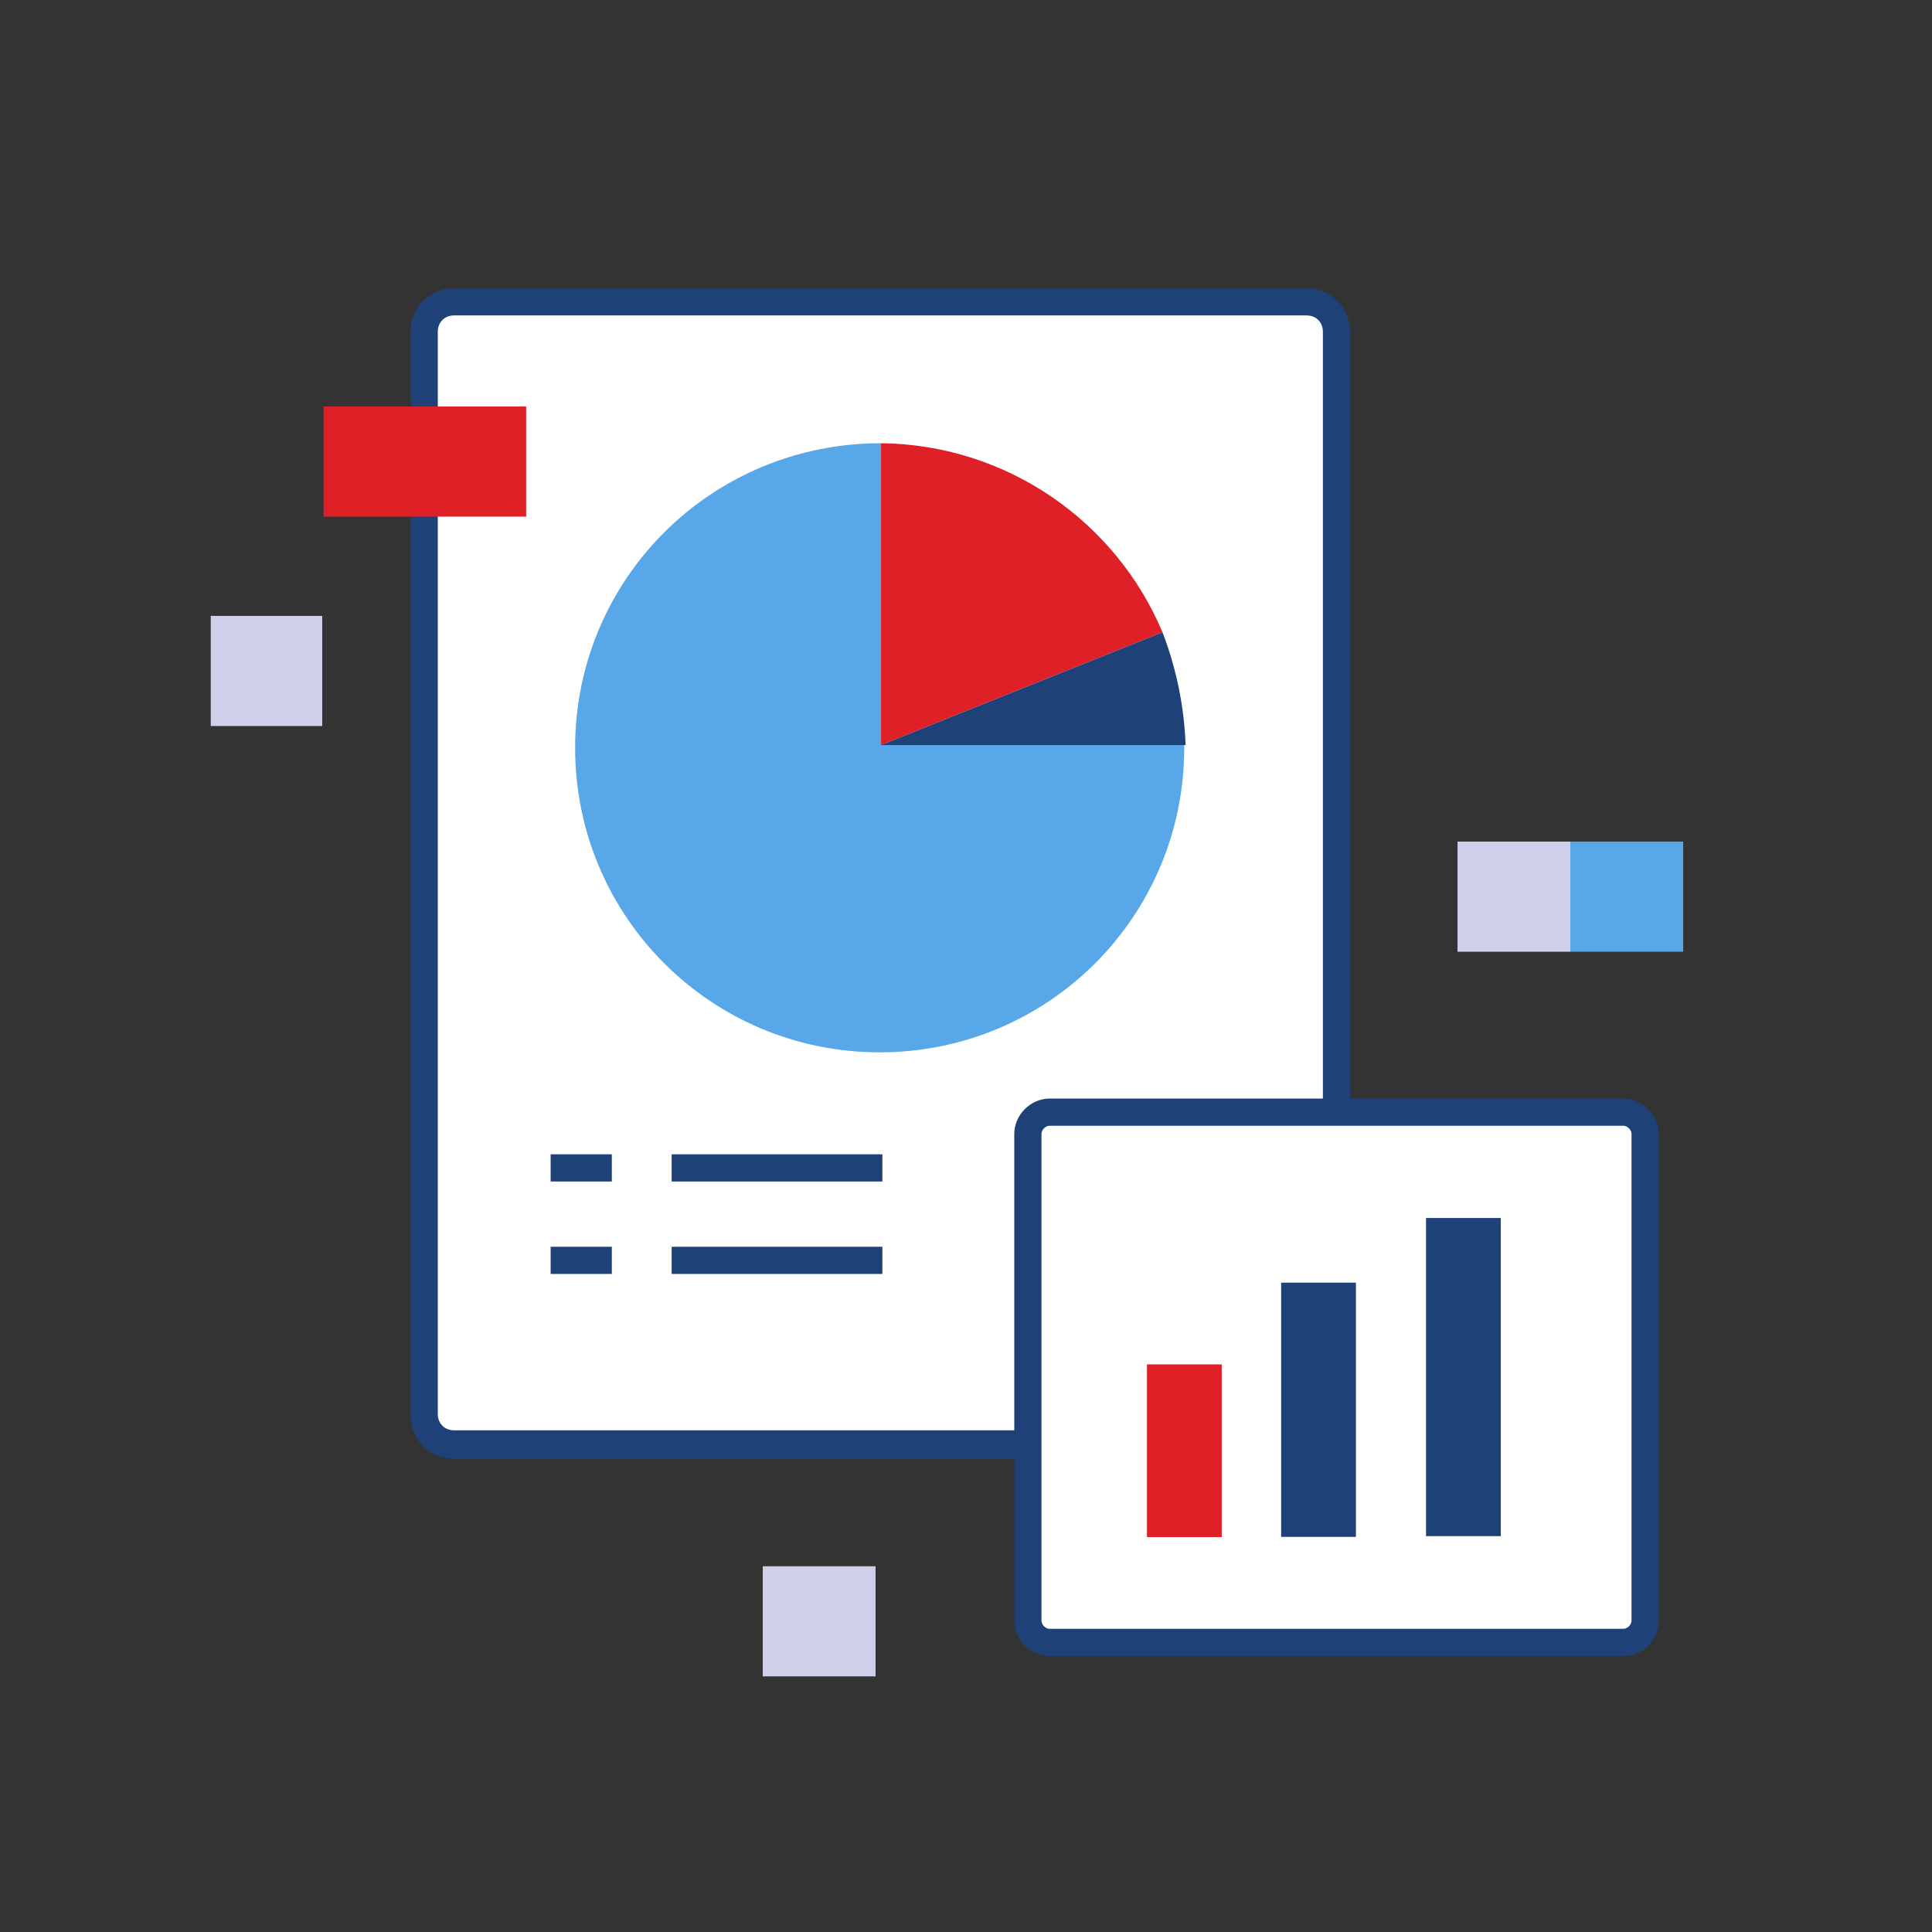 <?xml version="1.0" encoding="utf-8"?>
<!-- Generator: Adobe Illustrator 24.0.1, SVG Export Plug-In . SVG Version: 6.00 Build 0)  -->
<svg version="1.1" id="Layer_1" xmlns="http://www.w3.org/2000/svg" xmlns:xlink="http://www.w3.org/1999/xlink" x="0px" y="0px"
	 viewBox="0 0 142.1 142.1" style="enable-background:new 0 0 142.1 142.1;" xml:space="preserve">
<rect x="0" y="0" width="142.1" height="142.1" fill="#333333" stroke="none"/>
<style type="text/css">
	.st0{fill:#FFFFFF;}
	.st1{fill:#1E4178;}
	.st2{fill:#58A7E8;}
	.st3{fill:#DF2027;}
	.st4{fill:#CDD0E8;}
</style>
<path class="st0" d="M31.2,104V24.4c0-1.2,1-2.2,2.2-2.2h62.7c1.2,0,2.2,1,2.2,2.2V104c0,1.2-1,2.2-2.2,2.2H33.4
	C32.2,106.3,31.2,105.3,31.2,104z"/>
<path class="st1" d="M96.1,107.3H33.4c-1.8,0-3.2-1.4-3.2-3.2V24.4c0-1.8,1.4-3.2,3.2-3.2h62.7c1.8,0,3.2,1.4,3.2,3.2v79.6
	C99.3,105.8,97.9,107.3,96.1,107.3z M33.4,23.2c-0.7,0-1.2,0.5-1.2,1.2v79.6c0,0.7,0.5,1.2,1.2,1.2h62.7c0.7,0,1.2-0.5,1.2-1.2V24.4
	c0-0.7-0.5-1.2-1.2-1.2H33.4z"/>
<g>
	<path class="st2" d="M64.8,32.6C64.8,32.6,64.7,32.6,64.8,32.6c-12.5,0-22.5,10-22.5,22.4s10,22.4,22.4,22.4
		c12.4,0,22.4-10,22.4-22.4c0-0.1,0-0.2,0-0.3H64.8V32.6z"/>
	<g>
		<path class="st3" d="M64.8,32.6v22.2l20.7-8.3C82.1,38.4,74.1,32.7,64.8,32.6z"/>
		<path class="st1" d="M85.5,46.5l-20.7,8.3h22.4C87.1,51.9,86.5,49.1,85.5,46.5z"/>
	</g>
</g>
<path class="st0" d="M119.4,120.8H77.2c-0.9,0-1.6-0.7-1.6-1.6V83.4c0-0.9,0.7-1.6,1.6-1.6h42.2c0.9,0,1.6,0.7,1.6,1.6v35.8
	C121,120.1,120.3,120.8,119.4,120.8z"/>
<path class="st1" d="M119.4,121.8H77.2c-1.4,0-2.6-1.2-2.6-2.6V83.4c0-1.4,1.2-2.6,2.6-2.6h42.2c1.4,0,2.6,1.2,2.6,2.6v35.8
	C122,120.7,120.8,121.8,119.4,121.8z M77.2,82.8c-0.3,0-0.6,0.3-0.6,0.6v35.8c0,0.3,0.3,0.6,0.6,0.6h42.2c0.3,0,0.6-0.3,0.6-0.6
	V83.4c0-0.3-0.3-0.6-0.6-0.6H77.2z"/>
<rect x="94.3" y="94.3" transform="matrix(-1 3.427690e-11 -3.427690e-11 -1 194.029 207.338)" class="st1" width="5.5" height="18.7"/>
<rect x="104.8" y="89.7" transform="matrix(-1 4.746014e-11 -4.746014e-11 -1 215.185 202.685)" class="st1" width="5.5" height="23.4"/>
<rect x="84.3" y="100.3" transform="matrix(-1 3.625443e-11 -3.625443e-11 -1 174.16 213.352)" class="st3" width="5.5" height="12.7"/>
<rect x="40.5" y="84.9" class="st1" width="4.5" height="2"/>
<rect x="40.5" y="91.7" class="st1" width="4.5" height="2"/>
<rect x="49.4" y="84.9" class="st1" width="15.5" height="2"/>
<rect x="49.4" y="91.7" class="st1" width="15.5" height="2"/>
<rect x="107.2" y="61.9" class="st4" width="8.3" height="8.1"/>
<rect x="115.5" y="61.9" class="st2" width="8.3" height="8.1"/>
<rect x="23.8" y="29.9" class="st3" width="14.9" height="8.1"/>
<rect x="56.1" y="115.2" class="st4" width="8.3" height="8.1"/>
<rect x="15.5" y="45.3" class="st4" width="8.2" height="8.1"/>
</svg>
